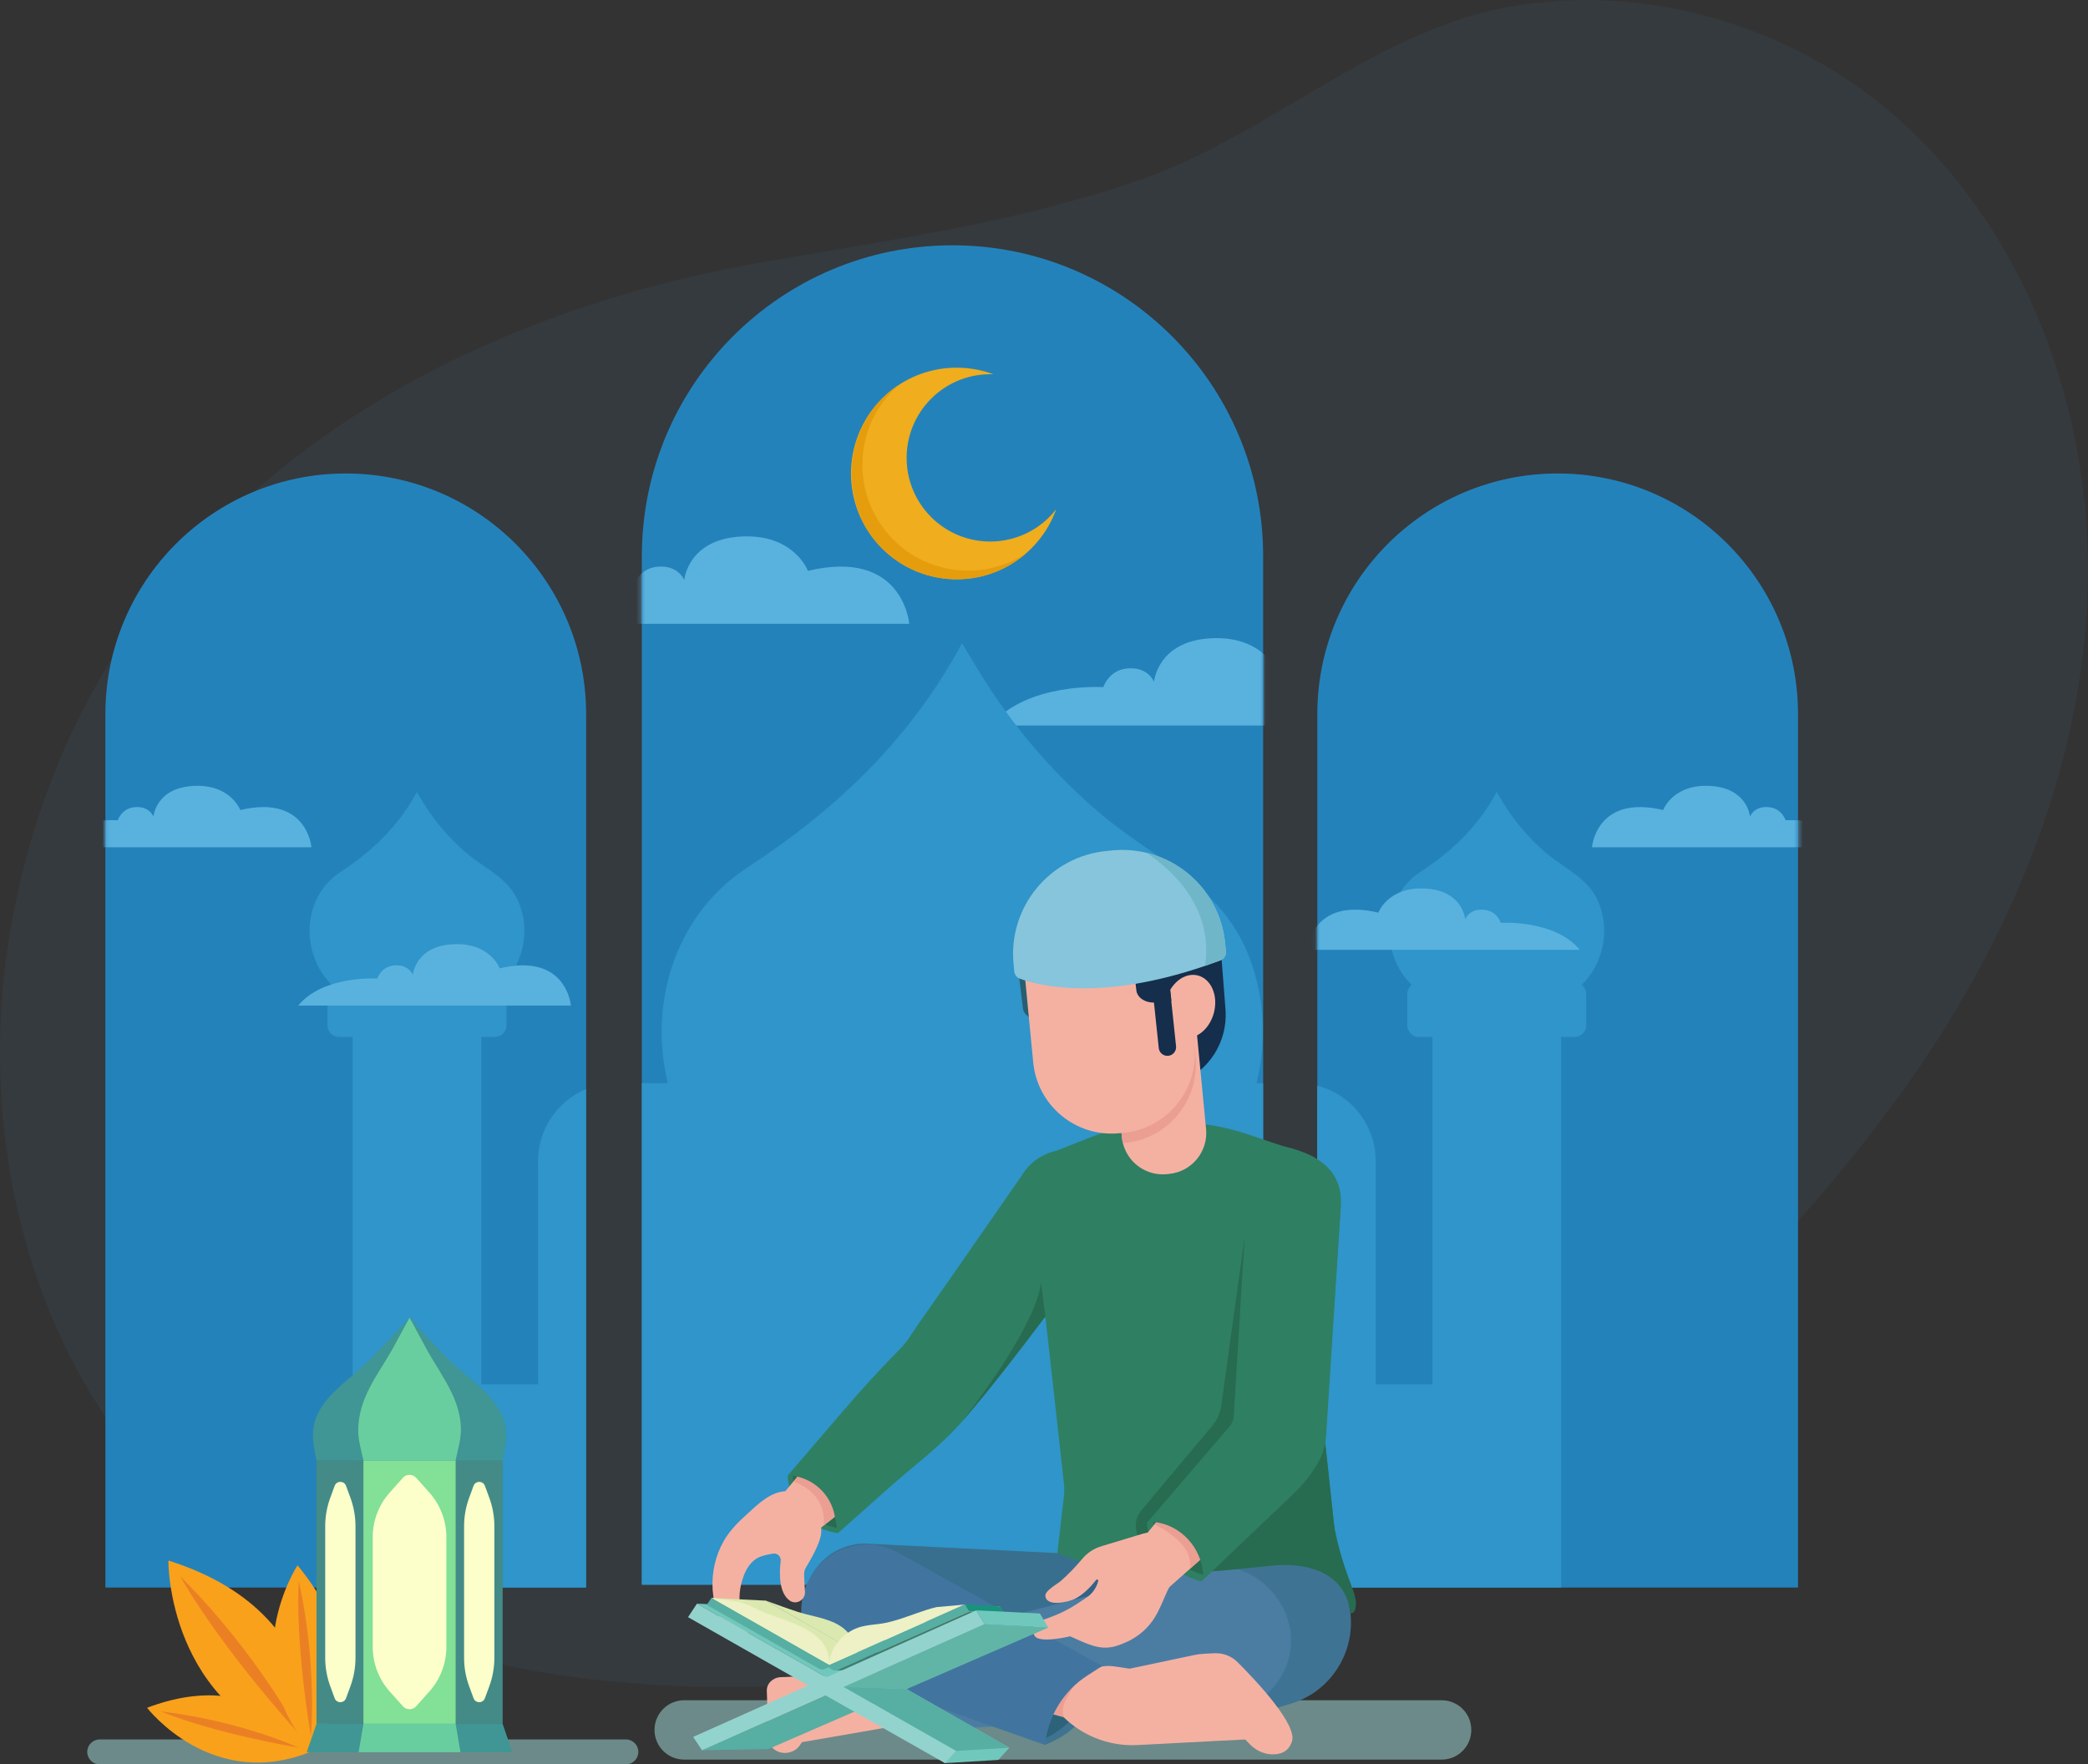 <svg xmlns="http://www.w3.org/2000/svg" width="458" height="387" viewBox="0 0 458 387" fill="none"><rect x="0" y="0" width="458" height="387" fill="#333333" stroke="none"/><g clip-path="url(#clip0_55_1662)"><path opacity="0.1" d="M168.893 57.234C196.555 52.409 224.686 48.512 251.227 39.011C279.273 28.965 302.003 6.429 331.853 1.336C360.53 -3.553 391.362 5.212 413.665 23.745C444.198 49.121 459.262 90.222 457.917 129.903C456.572 169.585 440.206 207.708 416.921 239.863C386.537 281.839 346.96 317.016 300.103 338.773C228.487 372.017 108.338 390.101 43.139 333.52C7.972 303.02 -5.352 252.268 1.918 206.288C15.541 120.092 85.704 71.956 166.341 57.682C167.195 57.533 168.039 57.384 168.893 57.234Z" fill="#487FA5"></path><path d="M277.068 122.011V347.59H140.79V122.011C140.79 84.346 171.299 53.804 208.925 53.804C246.55 53.804 277.068 84.346 277.068 122.011Z" fill="#2482BB"></path><path d="M394.392 156.638V348.214H288.953V156.638C288.953 127.482 312.557 103.853 341.673 103.853C370.788 103.853 394.392 127.482 394.392 156.638Z" fill="#2482BB"></path><path d="M128.566 156.638V348.214H23.118V156.638C23.118 127.482 46.731 103.853 75.847 103.853C104.962 103.853 128.566 127.482 128.566 156.638Z" fill="#2482BB"></path><path d="M193.454 120.267C184.404 111.206 184.404 96.509 193.454 87.448C200.066 80.83 209.677 79.04 217.911 82.096C212.987 81.904 207.998 83.694 204.239 87.457C197.077 94.627 197.077 106.24 204.239 113.409C211.401 120.579 223.001 120.57 230.163 113.409C230.713 112.859 231.217 112.28 231.685 111.683C230.566 114.814 228.751 117.761 226.247 120.267C217.196 129.327 202.515 129.327 193.464 120.267H193.454Z" fill="#F0AD1D"></path><path d="M225.073 121.359C215.967 129.309 202.129 128.951 193.454 120.267C184.779 111.582 184.403 96.509 193.454 87.448C194.591 86.31 195.82 85.309 197.113 84.465C196.719 84.805 196.334 85.172 195.958 85.548C186.907 94.609 186.907 109.306 195.958 118.366C203.863 126.28 216.077 127.28 225.064 121.368L225.073 121.359Z" fill="#E59D0E"></path><mask id="mask0_55_1662" style="mask-type:luminance" maskUnits="userSpaceOnUse" x="140" y="53" width="138" height="295"><path d="M208.906 53.868C246.513 53.868 277.041 84.428 277.041 122.075V347.645H140.763V122.075C140.763 84.428 171.29 53.868 208.897 53.868H208.906Z" fill="white"></path></mask><g mask="url(#mask0_55_1662)"><path d="M114.298 136.827H199.443C199.443 136.827 198.132 120.221 177.214 125.215C177.214 125.215 174.188 117.035 162.505 117.687C150.823 118.339 150.089 127.234 150.089 127.234C150.089 127.234 148.823 123.874 144.202 124.306C140.13 124.682 138.975 128.4 138.975 128.4C138.975 128.4 122.138 127.299 114.298 136.827Z" fill="#59B2DE"></path><path d="M217.343 159.144H302.488C302.488 159.144 301.177 142.537 280.26 147.531C280.26 147.531 277.234 139.352 265.551 140.004C253.868 140.655 253.134 149.551 253.134 149.551C253.134 149.551 251.869 146.191 247.247 146.622C243.175 146.999 242.02 150.717 242.02 150.717C242.02 150.717 225.184 149.615 217.343 159.144Z" fill="#59B2DE"></path></g><path d="M118.039 254.689V303.636H105.586V227.443H108.557C109.951 227.443 111.088 226.304 111.088 224.909V217.987C111.088 217.18 110.703 216.473 110.116 216.004L110.18 215.94C114.545 211.571 116.131 204.952 114.215 199.067C112.142 192.687 106.759 190.925 102.083 186.913C98.433 183.774 95.288 180.065 92.784 175.952L91.436 173.731C87.429 181.185 81.642 186.72 74.636 191.292C66.273 196.754 65.796 209.028 72.692 215.94L72.784 216.032C72.215 216.5 71.839 217.198 71.839 217.987V224.909C71.839 226.304 72.977 227.443 74.37 227.443H77.351V322.272C77.351 322.272 77.351 322.29 77.351 322.299V348.214H128.548V238.89C122.367 241.461 118.02 247.565 118.02 254.689H118.039Z" fill="#2F95CA"></path><path d="M274.776 212.039C268.962 194.165 253.914 189.254 240.819 177.999C230.603 169.223 221.791 158.832 214.784 147.311L211.006 141.096C199.8 161.98 183.578 177.458 163.982 190.255C147.943 200.729 142.257 220.163 146.485 237.587H140.781V347.59H277.059V237.587H275.62C277.674 229.27 277.481 220.393 274.767 212.039H274.776Z" fill="#2F95CA"></path><path d="M346.973 216.014L347.037 215.95C351.402 211.58 352.988 204.961 351.072 199.077C348.999 192.697 343.616 190.934 338.94 186.922C335.29 183.783 332.145 180.074 329.641 175.962L328.293 173.74C324.286 181.194 318.499 186.73 311.493 191.301C303.13 196.763 302.653 209.037 309.549 215.95L309.641 216.041C309.072 216.509 308.696 217.207 308.696 217.997V224.918C308.696 226.314 309.833 227.452 311.227 227.452H314.208V303.646H301.755V254.698C301.755 246.721 296.307 240.029 288.935 238.137V348.224H342.424V322.309V322.29V227.452H345.395C346.789 227.452 347.926 226.314 347.926 224.918V217.997C347.926 217.189 347.541 216.482 346.954 216.014H346.973Z" fill="#2F95CA"></path><mask id="mask1_55_1662" style="mask-type:luminance" maskUnits="userSpaceOnUse" x="23" y="103" width="106" height="246"><path d="M128.566 156.638V348.214H23.118V156.638C23.118 127.482 46.731 103.853 75.847 103.853C104.962 103.853 128.566 127.482 128.566 156.638Z" fill="white"></path></mask><g mask="url(#mask1_55_1662)"><path d="M8.51 185.839H68.309C68.309 185.839 67.392 174.18 52.701 177.678C52.701 177.678 50.574 171.931 42.376 172.39C34.168 172.849 33.655 179.101 33.655 179.101C33.655 179.101 32.765 176.742 29.519 177.045C26.658 177.311 25.842 179.918 25.842 179.918C25.842 179.918 14.021 179.147 8.51 185.839Z" fill="#59B2DE"></path><path d="M65.42 220.558H125.219C125.219 220.558 124.302 208.899 109.611 212.397C109.611 212.397 107.484 206.65 99.286 207.109C91.078 207.568 90.565 213.82 90.565 213.82C90.565 213.82 89.675 211.46 86.429 211.763C83.568 212.03 82.752 214.637 82.752 214.637C82.752 214.637 70.931 213.866 65.42 220.558Z" fill="#59B2DE"></path></g><mask id="mask2_55_1662" style="mask-type:luminance" maskUnits="userSpaceOnUse" x="288" y="103" width="107" height="246"><path d="M288.944 156.638V348.214H394.392V156.638C394.392 127.482 370.779 103.853 341.663 103.853C312.548 103.853 288.944 127.482 288.944 156.638Z" fill="white"></path></mask><g mask="url(#mask2_55_1662)"><path d="M409 185.839H349.201C349.201 185.839 350.118 174.18 364.809 177.678C364.809 177.678 366.936 171.931 375.134 172.39C383.342 172.849 383.855 179.101 383.855 179.101C383.855 179.101 384.745 176.742 387.991 177.045C390.852 177.311 391.668 179.918 391.668 179.918C391.668 179.918 403.489 179.147 409 185.839Z" fill="#59B2DE"></path><path d="M346.533 208.339H286.734C286.734 208.339 287.651 196.68 302.342 200.178C302.342 200.178 304.469 194.431 312.667 194.89C320.875 195.349 321.388 201.601 321.388 201.601C321.388 201.601 322.278 199.242 325.524 199.545C328.385 199.811 329.201 202.418 329.201 202.418C329.201 202.418 341.021 201.647 346.533 208.339Z" fill="#59B2DE"></path></g><path opacity="0.5" d="M316.225 385.953H150.07C146.476 385.953 143.569 383.043 143.569 379.445C143.569 375.846 146.476 372.936 150.07 372.936H316.225C319.82 372.936 322.727 375.846 322.727 379.445C322.727 383.043 319.82 385.953 316.225 385.953Z" fill="#A6E2E2"></path><path d="M194.601 367.612C194.518 367.575 178.104 367.584 178.104 367.584L171.254 367.869C169.52 367.942 168.145 369.283 168.2 370.852L168.53 381.272C168.594 383.245 170.492 384.714 172.657 384.466C173.803 384.329 174.839 383.723 175.444 382.814L175.903 382.135L195.894 378.664C195.894 378.664 200.772 370.54 194.61 367.603L194.601 367.612Z" fill="#F4B1A2"></path><path d="M243.084 341.21L189.686 338.557C183.294 338.612 177.828 343.147 176.581 349.426C174.876 357.991 181.625 365.904 190.346 365.565L241.25 363.563L243.093 341.219L243.084 341.21Z" fill="#396F8E"></path><path d="M293.428 341.945L242.277 341.164L228.393 357.101L263.35 377.609L293.428 341.945Z" fill="#316389"></path><path d="M266.018 344.506L293.419 341.935L295.776 351.372C298.187 361.02 292.584 370.871 283.066 373.716L272.309 376.929C262.525 379.858 252.456 373.312 251.126 363.178C249.906 353.851 256.665 345.378 266.018 344.506Z" fill="#3F7393"></path><path d="M194.417 361.461L262.543 343.973C271.722 341.476 280.911 347.7 282.836 356.651C284.872 366.143 277.637 375.24 267.559 375.837L195.389 380.014L194.491 378.903C191.327 374.993 191.474 365.546 194.427 361.47L194.417 361.461Z" fill="#4B7DA3"></path><path d="M229.228 382.74L230.933 381.951C237.398 378.967 241.607 372.551 241.754 365.418L229.228 368.254V382.74Z" fill="#3E7391"></path><path d="M228.613 381.648L230.2 380.812C235.995 377.756 239.672 371.798 239.801 365.243V365.207L228.146 367.676L228.613 381.648Z" fill="#2D637A"></path><path d="M233.327 376.672C233.042 376.636 220.259 373.083 220.424 372.174C220.589 371.265 227.082 360.681 227.082 360.681L239.984 365.555L233.327 376.672Z" fill="#EA9F92"></path><path d="M283.396 381.951C282.635 384.356 280.663 384.879 278.884 384.797C277.05 384.714 275.335 383.842 274.079 382.511L273.153 381.538L268.357 381.786H268.219L249.512 382.768C249.136 382.786 248.769 382.795 248.393 382.795C242.781 382.795 237.38 380.611 233.327 376.672C232.987 375.415 233.143 374.084 233.767 372.936C234.62 371.348 235.793 369.182 236.142 368.521C236.435 367.942 238.783 366.253 240.69 365.757C242.662 365.253 243.643 365.381 245.661 365.684L247.788 366.014L261.791 363.049C262.625 362.875 263.469 362.765 264.313 362.728L266.321 362.627C268.256 362.526 270.127 363.242 271.493 364.61C275.739 368.86 284.561 378.27 283.396 381.951Z" fill="#F4B1A2"></path><path d="M197.141 340.669L241.763 365.418L238.554 367.483C233.281 370.871 229.842 376.498 229.227 382.74L185.669 367.41C176.618 364.224 172.922 353.401 178.131 345.332C182.23 338.98 190.575 336.932 197.141 340.669Z" fill="#4175A0"></path><path d="M172.794 323.612C172.794 323.612 172.913 334.674 183.789 336.271L185.706 322.419L172.794 323.612Z" fill="#2F7F62"></path><path d="M173.867 323.493C173.867 323.493 173.977 333.701 184.018 335.179L185.788 322.391L173.876 323.493H173.867Z" fill="#276B51"></path><path d="M210.117 306.684C210.117 309.227 209.09 311.834 207.063 313.836L188.493 328.459L181.469 333.995L177.774 336.905L170.74 328.891L174.344 324.594L176.93 321.51L194.289 300.809C198.131 297.027 204.11 296.88 207.632 300.479C209.301 302.177 210.117 304.408 210.117 306.684Z" fill="#F4B1A2"></path><path d="M188.649 328.193C188.649 328.193 188.594 328.285 188.494 328.459L180.699 334.6C181.332 327.073 174.023 324.98 174.023 324.98L176.93 321.51L188.649 328.193Z" fill="#EA9F92"></path><path d="M245.459 265.228C245.239 267.064 244.551 268.872 243.386 270.488C243.249 270.662 243.111 270.837 242.983 271.011C241.653 272.7 240.333 274.38 239.012 276.069C236.096 279.787 233.226 283.56 230.355 287.351C230.355 287.351 230.355 287.361 230.355 287.37C230.007 287.829 229.659 288.288 229.301 288.747C223.377 296.577 217.416 304.426 211.025 311.788C211.025 311.798 211.025 311.807 211.025 311.807C206.412 317.113 200.369 321.547 195.124 326.21C191.355 329.561 187.577 332.921 183.808 336.271L183.587 335.087L183.138 332.691L183.092 332.453C182.294 328.175 179.048 324.87 174.949 323.897C174.601 323.814 174.252 323.75 173.895 323.704C173.537 323.658 173.179 323.621 172.812 323.612C180.919 314.313 188.732 304.591 197.434 295.88C199.085 294.236 200.241 292.116 201.579 290.225C209.182 279.438 216.655 268.569 224.193 257.746C225.926 254.9 228.696 253.055 231.722 252.431C234.372 251.88 237.233 252.265 239.764 253.707C243.982 256.121 246.064 260.757 245.477 265.228H245.459Z" fill="#2F7F62"></path><path d="M230.355 275.261V287.351C230.355 287.351 230.355 287.36 230.355 287.37C230.291 287.489 229.934 288.159 229.356 289.215C229.328 288.976 229.31 288.82 229.301 288.747C223.377 296.577 217.416 304.426 211.025 311.788C211.483 311.109 226.752 292.106 228.356 281.476C228.751 278.841 230.135 276.877 230.365 275.261H230.355Z" fill="#276B51"></path><path d="M166.989 329.368C165.834 330.268 164.77 331.305 163.688 332.278C161.827 333.949 160.057 335.748 158.791 337.933C155.105 344.286 155.27 353.355 160.625 358.753C161.02 359.148 161.441 359.524 161.964 359.717C162.487 359.91 163.12 359.873 163.532 359.497C163.954 359.12 164.046 358.487 164.018 357.918C163.927 356.247 163 354.751 162.551 353.135C161.992 351.143 162.157 348.995 162.698 346.994C163.11 345.461 163.743 343.964 164.816 342.798C166.146 341.348 167.695 341.118 169.511 340.779C170.483 340.595 171.364 341.403 171.244 342.385C170.923 344.992 170.804 349.408 173.253 351.097C174.701 352.098 176.664 350.904 176.572 349.151L176.389 345.809C176.334 344.855 176.471 344.322 176.756 343.863C177.709 342.303 179.938 338.475 180.112 336.363C180.616 330.093 175.105 324.815 169.016 328.046C168.31 328.423 167.65 328.872 167.017 329.359L166.989 329.368Z" fill="#F4B1A2"></path><path d="M292.667 334.858L293.428 341.945L280.14 343.285C280.003 343.303 279.875 343.312 279.755 343.322L279.444 343.349L279.022 343.395L271.447 344.157L269.191 344.386C268.87 344.414 268.559 344.451 268.238 344.469C267.733 344.524 267.22 344.561 266.715 344.588C266.44 344.607 266.156 344.625 265.881 344.634C265.762 344.643 265.642 344.653 265.523 344.653C265.257 344.662 264.982 344.68 264.716 344.689H264.689C264.689 344.689 264.652 344.699 264.634 344.689C264.496 344.699 264.368 344.708 264.23 344.708C264.129 344.717 264.019 344.717 263.918 344.717H263.827C263.249 344.744 262.671 344.754 262.094 344.763H260.287C260.021 344.763 259.755 344.763 259.498 344.754C259.187 344.763 258.875 344.754 258.563 344.754H258.031C255.61 344.735 253.208 344.68 250.823 344.552C248.155 344.405 245.505 344.157 242.882 343.725C242.066 343.597 241.25 343.441 240.443 343.276C239.278 343.037 238.113 342.752 236.967 342.422C235.28 341.945 233.602 341.357 231.951 340.659C231.951 340.659 231.951 340.65 231.933 340.65L233.418 327.835C233.483 326.844 233.446 325.834 233.308 324.842C233.308 324.842 229.869 293.594 229.347 289.215C229.319 288.976 229.301 288.82 229.292 288.747C229.292 288.728 229.292 288.71 229.292 288.71L228.356 281.476L226.834 269.726L226.284 265.448L245.468 265.228L275.546 264.888L289.384 264.732L294.098 264.677L293.3 276.647L291.356 305.61L290.851 313.083L290.65 316.121L290.686 316.498L291.227 321.464L292.667 334.821C292.667 334.821 292.667 334.848 292.667 334.858Z" fill="#2F7F62"></path><path d="M293.428 341.945L269.191 344.386C268.87 344.414 268.559 344.451 268.238 344.469C267.733 344.524 267.22 344.561 266.715 344.588C266.321 344.616 265.918 344.644 265.523 344.653C264.982 344.68 264.45 344.708 263.918 344.717C269.824 338.475 287.633 316.975 290.842 313.083L290.64 316.121L291.218 321.464L293.428 341.945Z" fill="#276B51"></path><path d="M279.022 343.395C279.022 343.395 294.684 341.164 296.225 353.823C296.225 353.823 297.408 354.218 297.426 351.602C297.445 348.976 294.639 345.047 292.667 334.867C290.695 324.686 279.022 343.404 279.022 343.404V343.395Z" fill="#276B51"></path><path d="M272.979 271.598L267.99 307.584C267.862 309.475 267.137 311.283 265.917 312.734L250.328 331.332C249.384 332.452 248.971 333.921 249.191 335.372C249.539 337.685 250.457 340.962 252.85 341.945C258.343 344.194 283.176 312.431 283.176 312.431L272.969 271.598H272.979Z" fill="#276B51"></path><path d="M283.79 267.284L233.978 271.828C231.346 272.067 229.026 271.341 227.21 270.029C221.094 265.613 222.616 256.02 229.631 253.257C233.006 251.926 236.096 250.659 239.03 249.521C240.58 248.924 242.148 248.401 243.735 247.96C251.97 245.674 260.663 245.509 268.98 247.464C270.842 247.896 272.694 248.437 274.51 249.08L286.679 253.138C294.547 255.947 292.355 266.504 283.799 267.284H283.79Z" fill="#2F7F62"></path><path d="M251.603 334.206C251.768 336.216 253.07 343.615 263.066 346.764C263.579 346.929 264.102 346.553 264.138 346.011L265.055 332.03L252.07 333.628C251.786 333.664 251.575 333.912 251.603 334.206Z" fill="#2F7F62"></path><path d="M252.859 332.939C252.859 332.939 252.721 342.394 264.744 345.644L263.368 334.096L252.859 332.939Z" fill="#276B51"></path><path d="M288.274 315.699C288.274 317.939 287.458 320.243 285.808 322.134L270.695 335.528L260.911 344.203L255.702 348.82L247.32 341.486L253.198 334.39L257.646 329.019L272.804 310.733C276.216 306.831 281.892 306.225 285.487 309.374C287.339 310.999 288.274 313.303 288.274 315.699Z" fill="#F4B1A2"></path><path d="M260.91 344.203C262.222 338.282 253.198 334.389 253.198 334.389L257.646 329.019L270.695 335.528L260.91 344.203Z" fill="#EA9F92"></path><path d="M294.088 264.677L292.548 288.756V288.774L290.897 314.68C290.824 315.745 290.677 316.801 290.384 317.829C290.063 318.921 289.613 320.004 288.916 321.179C287.568 323.465 285.881 325.549 283.992 327.413L264.01 346.415L263.827 344.699C263.487 341.568 262.002 338.814 259.81 336.85C257.619 334.876 254.922 333.774 251.777 333.774L269.604 312.982C270.273 312.211 270.64 311.228 270.64 310.209L272.951 272.314C272.933 266.09 281.589 251.439 281.589 251.439C290.824 253.541 294.547 257.985 294.098 264.677H294.088Z" fill="#2F7F62"></path><path d="M241.58 339.154L250.732 336.391C251.694 336.097 252.712 336.06 253.684 336.326C255.812 336.914 258.838 338.814 258.004 344.983C257.829 346.241 256.646 347.719 256.114 348.848C255.179 350.84 254.446 352.924 253.272 354.806C251.318 357.945 248.366 359.937 244.863 361.03C241.112 362.195 238.077 360.341 234.72 358.909C234.72 358.909 228.063 360.543 226.972 358.836C226.541 358.156 226.559 357.523 226.733 357C226.981 356.274 227.586 355.733 228.301 355.476L230.346 354.741C232.41 353.998 234.381 353.015 236.215 351.813L238.278 350.454C239.581 349.601 240.516 348.288 240.892 346.782C240.965 346.507 240.608 346.323 240.424 346.553C239.14 348.187 237.6 349.766 235.738 350.72C234.482 351.363 229.53 352.556 229.301 350.05C229.2 348.903 231.841 347.498 232.63 346.819C234.363 345.313 235.958 343.643 237.426 341.88C238.508 340.586 239.957 339.649 241.571 339.163L241.58 339.154Z" fill="#F4B1A2"></path><path d="M255.784 207.862L267.669 206.742L268.824 221.586C269.274 228.581 265.12 235.08 258.545 237.495C258.48 237.522 258.407 237.541 258.343 237.568L255.784 207.871V207.862Z" fill="#142E4C"></path><path d="M232.052 223.404L228.65 223.734C226.449 223.945 224.523 222.743 224.358 221.044L223.331 212.434L230.786 211.718L232.052 223.404Z" fill="#285E71"></path><path d="M256.436 257.489L255.922 257.544C251.612 257.957 247.696 255.258 246.458 251.265C246.403 251.091 246.348 250.925 246.312 250.751C246.202 250.319 246.128 249.888 246.082 249.429V249.356L244.074 228.6L243.973 227.489C243.487 222.532 247.128 218.116 252.071 217.639L252.593 217.584C256.005 217.262 259.15 218.869 260.929 221.522C261.066 221.724 261.186 221.917 261.305 222.128C261.323 222.155 261.342 222.192 261.36 222.22C261.947 223.257 262.323 224.441 262.442 225.708L262.561 226.975L264.551 247.639C265.028 252.605 261.397 257.012 256.436 257.489Z" fill="#F4B1A2"></path><path d="M246.715 250.714L246.312 250.751C246.202 250.319 246.128 249.888 246.082 249.429V249.356L244.074 228.6L243.973 227.489C243.487 222.532 247.128 218.116 252.071 217.639L252.593 217.584C256.005 217.262 259.15 218.869 260.929 221.522C261.066 221.724 261.186 221.917 261.305 222.128L262.24 231.84C263.157 241.351 256.206 249.796 246.715 250.714Z" fill="#EA9F92"></path><path d="M246.467 248.474L245.477 248.566C235.986 249.484 227.549 242.525 226.632 233.015L224.945 215.536L224.743 213.425C223.826 203.924 230.777 195.478 240.268 194.56L241.259 194.468C250.75 193.55 259.186 200.509 260.103 210.019L260.342 212.443L261.992 229.6C262.909 239.101 255.958 247.547 246.467 248.474Z" fill="#F4B1A2"></path><path d="M263.368 222.495L259.911 222.825C257.71 223.037 255.748 221.421 255.537 219.218L254.262 208.027L261.717 207.311L263.377 222.504L263.368 222.495Z" fill="#142E4C"></path><path d="M266.284 222.082C265.33 225.827 262.203 228.269 259.296 227.526C256.389 226.782 254.803 223.147 255.757 219.401C256.71 215.656 259.837 213.214 262.744 213.958C265.651 214.701 267.238 218.336 266.284 222.082Z" fill="#F4B1A2"></path><path d="M256.252 231.583C255.207 231.684 254.271 230.913 254.17 229.866L251.887 208.229L255.683 207.862L257.967 229.499C258.068 230.546 257.297 231.482 256.252 231.583Z" fill="#142E4C"></path><path d="M256.949 219.548L253.547 219.879C251.346 220.09 249.42 218.887 249.255 217.189L248.228 208.578L255.683 207.862L256.949 219.548Z" fill="#142E4C"></path><path d="M267.706 210.644C266.559 211.075 265.431 211.479 264.331 211.855C241.13 219.796 227.522 216.087 223.698 214.664C223.019 214.407 222.542 213.801 222.478 213.076L222.322 211.424C221.112 198.948 230.245 187.868 242.708 186.656L244.001 186.528C246.596 186.28 249.127 186.473 251.52 187.06C260.645 189.273 267.797 197.066 268.742 206.944L268.916 208.697C268.999 209.542 268.503 210.35 267.706 210.644Z" fill="#86C5DB"></path><path d="M267.706 210.643C266.559 211.075 265.431 211.479 264.331 211.855C266.174 199.425 257.683 191.246 251.52 187.06C260.645 189.272 267.797 197.066 268.742 206.944L268.916 208.697C268.999 209.542 268.503 210.35 267.706 210.643Z" fill="#6FB6C9"></path><path d="M229.943 356.963L215.967 356.275L153.986 383.906L168.521 383.64L229.943 356.963Z" fill="#57AEA2"></path><path d="M218.975 386.018L207.283 386.724L191.951 373.983L185.018 370.035L181.194 367.86L152.876 351.749L167.182 352.456L188.512 364.601L192.226 366.721L192.327 366.767H192.336L199.085 370.614L199.241 370.705L221.405 383.346L218.975 386.018Z" fill="#70C8BD"></path><path d="M221.405 383.346L209.704 384.053L192.005 373.955L185.091 370.008L184.954 369.925L185.22 369.944H185.238L198.837 370.476L221.405 383.346Z" fill="#57AEA2"></path><path d="M219.378 352.382L191.776 364.674L167.925 351.106L166.98 352.502L190.272 365.748L191.73 365.17L192.904 366.005L220.185 353.86L219.378 352.382Z" fill="#57AEA2"></path><path d="M219.379 352.382L192.161 364.454C192.244 360.672 195.142 358.12 198.461 356.862C200.158 356.22 202.038 355.999 203.789 355.549C207.035 354.714 210.245 353.631 213.51 352.869L219.388 352.382H219.379Z" fill="#EDF1C5"></path><path d="M156.049 350.5L167.989 351.088L188.612 362.829L181.891 365.179L156.049 350.5Z" fill="#DBE9B0"></path><path d="M162.221 351.4C164.266 351.896 166.054 353.098 168.007 353.842C173.179 355.806 182.395 357.918 181.836 365.17L156.04 350.491L162.212 351.391L162.221 351.4Z" fill="#EDF1C5"></path><path d="M167.989 351.088C170.327 351.932 172.666 352.795 175.031 353.566C178.498 354.686 182.872 355.017 185.596 357.67C186.182 358.239 186.668 358.909 186.989 359.662C187.109 359.947 187.347 362.131 187.375 362.15L167.998 351.097L167.989 351.088Z" fill="#DBE9B0"></path><path d="M211.703 351.877L181.845 365.179L156.049 350.5L155.031 352.006L179.681 366.024C180.029 366.217 180.442 366.253 180.818 366.106L181.808 365.712L182.505 366.207C182.854 366.455 183.312 366.501 183.706 366.327L212.583 353.466L211.712 351.868L211.703 351.877Z" fill="#57AEA2"></path><path d="M211.51 351.96L181.882 365.179C181.964 361.47 184.807 358.202 188.227 357.009C190.171 356.33 192.345 356.376 194.353 355.944C196.581 355.476 198.672 354.686 200.818 353.934C202.34 353.401 203.863 352.869 205.44 352.502L211.51 351.96Z" fill="#EDF1C5"></path><path d="M183.496 366.4L192.904 366.005L220.186 353.86L212.574 353.475L183.496 366.4Z" fill="#3E7D71"></path><path d="M211.703 351.877L219.379 352.382L220.186 353.86L212.574 353.475L211.703 351.877Z" fill="#18937C"></path><path d="M215.967 356.275L214.124 353.218L152.042 380.978L153.986 383.906L215.967 356.275Z" fill="#93D3CD"></path><path d="M209.704 384.053L207.283 386.724H207.274L187.962 375.773L181.001 371.825L177.187 369.65L150.923 354.714L152.876 351.749L181.194 367.86L185.018 370.035L191.951 373.983L209.704 384.053Z" fill="#93D3CD"></path><path d="M229.943 356.963L215.967 356.275L185.018 370.035L198.837 370.476L229.943 356.963Z" fill="#61B5A7"></path><path d="M214.124 353.218L228.099 353.906L229.943 356.963L215.967 356.275L214.124 353.218Z" fill="#70C8BD"></path><path opacity="0.5" d="M137.278 387H21.871C20.358 387 19.138 385.77 19.138 384.264C19.138 382.75 20.367 381.529 21.871 381.529H137.287C138.8 381.529 140.02 382.759 140.02 384.264C140.02 385.779 138.791 387 137.287 387H137.278Z" fill="#A6E2E2"></path><path d="M68.474 384.099C68.474 384.099 57.717 364.913 32.261 374.589C32.261 374.589 46.52 393.187 68.474 384.099Z" fill="#F9A11B"></path><path d="M65.493 383.319C65.493 383.319 52.673 377.425 35.241 375.378C35.241 375.378 45.741 379.904 65.493 383.319Z" fill="#EA8023"></path><path d="M68.474 384.09C68.474 384.09 73.251 353.714 36.938 342.294C36.938 342.294 36.516 375.048 68.474 384.09Z" fill="#F9A11B"></path><path d="M65.869 380.648C65.869 380.648 56.883 363.077 39.523 345.736C39.523 345.736 47.135 359.8 65.869 380.648Z" fill="#EA8023"></path><path d="M68.447 384.118C68.447 384.118 84.348 366.143 65.255 343.349C65.255 343.349 51.225 364.72 68.447 384.118Z" fill="#F9A11B"></path><path d="M68.19 380.767C68.19 380.767 69.666 365.427 65.521 346.709C65.521 346.709 64.622 359.166 68.19 380.767Z" fill="#EA8023"></path><path d="M110.253 320.28H69.418V378.114H110.253V320.28Z" fill="#448B87"></path><path d="M99.946 320.28H79.717V378.114H99.946V320.28Z" fill="#82E097"></path><path d="M103.486 302.673C103.348 302.553 103.201 302.434 103.064 302.315C100.074 299.818 97.287 297.192 94.673 294.319C93.609 293.153 92.546 291.987 91.473 290.821C91.106 290.418 90.363 289.206 89.831 289.022C85.595 293.658 81.468 298.248 76.635 302.287C74.251 304.279 71.885 306.382 70.28 309.035C67.979 312.826 68.538 316.186 69.418 320.28H110.253C111.143 316.167 111.693 312.798 109.355 308.989C107.851 306.528 105.696 304.546 103.486 302.673Z" fill="#409694"></path><path d="M96.562 300.929C95.508 299.203 94.416 297.495 93.454 295.715C92.683 294.292 91.922 292.869 91.143 291.446C90.978 291.134 90.372 289.94 89.831 289.031C88.657 291.18 87.493 293.328 86.319 295.485C84.256 299.276 81.569 302.765 79.973 306.822C79.084 309.09 78.543 311.532 78.579 313.973C78.616 316.131 79.276 318.187 79.707 320.289H99.937C100.404 318.031 101.129 315.727 101.101 313.404C101.074 310.614 100.212 307.86 99.011 305.363C98.277 303.839 97.424 302.379 96.544 300.938L96.562 300.929Z" fill="#69CE9F"></path><path d="M112.39 384.329H67.282L69.418 378.114H110.253L112.39 384.329Z" fill="#409694"></path><path d="M101 384.329H78.662L79.726 378.114H99.946L101 384.329Z" fill="#69CE9F"></path><path d="M94.169 371.027L91.28 374.258C90.51 375.121 89.153 375.121 88.382 374.258L85.494 371.027C83.082 368.328 81.752 364.84 81.752 361.223V337.171C81.752 333.554 83.082 330.066 85.494 327.367L88.382 324.136C89.153 323.273 90.51 323.273 91.28 324.136L94.169 327.367C96.58 330.066 97.91 333.554 97.91 337.171V361.232C97.91 364.849 96.58 368.337 94.169 371.036V371.027Z" fill="#FDFFCA"></path><path d="M76.874 369.843L75.902 372.487C75.471 373.652 73.829 373.652 73.407 372.487L72.435 369.843C71.711 367.86 71.335 365.758 71.335 363.646V334.748C71.335 332.636 71.711 330.534 72.435 328.551L73.407 325.907C73.838 324.741 75.48 324.741 75.902 325.907L76.874 328.551C77.598 330.534 77.974 332.636 77.974 334.748V363.646C77.974 365.758 77.598 367.86 76.874 369.843Z" fill="#FDFFCA"></path><path d="M107.337 369.843L106.365 372.487C105.934 373.652 104.293 373.652 103.871 372.487L102.899 369.843C102.174 367.86 101.798 365.758 101.798 363.646V334.748C101.798 332.636 102.174 330.534 102.899 328.551L103.871 325.907C104.302 324.741 105.943 324.741 106.365 325.907L107.337 328.551C108.062 330.534 108.438 332.636 108.438 334.748V363.646C108.438 365.758 108.062 367.86 107.337 369.843Z" fill="#FDFFCA"></path></g><defs><clipPath id="clip0_55_1662"><rect width="458" height="387" fill="white"></rect></clipPath></defs></svg>